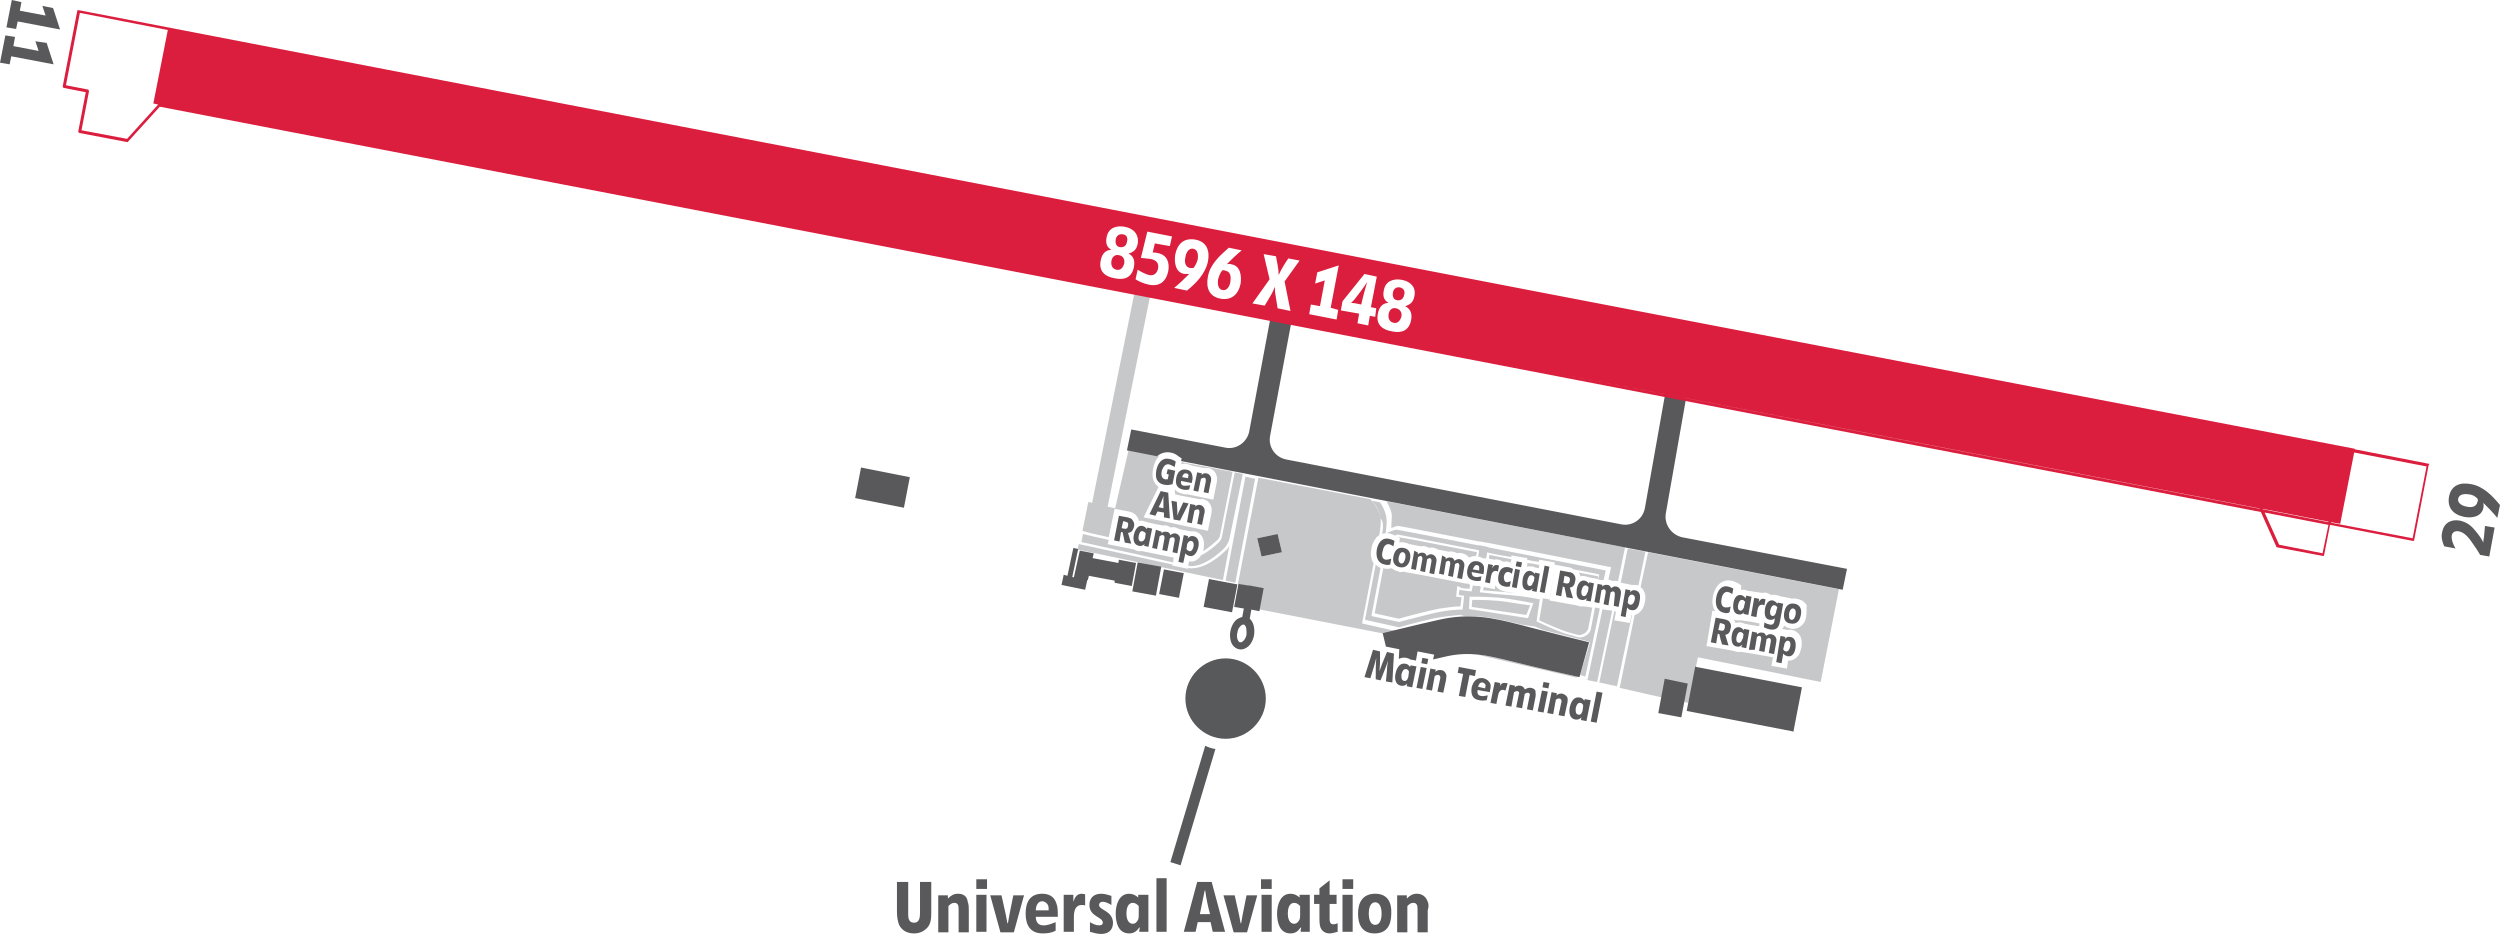 <?xml version="1.0" encoding="utf-8"?>
<!-- Generator: Adobe Illustrator 26.3.1, SVG Export Plug-In . SVG Version: 6.00 Build 0)  -->
<svg version="1.1" id="Layer_1" xmlns="http://www.w3.org/2000/svg" xmlns:xlink="http://www.w3.org/1999/xlink" x="0px" y="0px"
	 viewBox="0 0 466.3 175.2" style="enable-background:new 0 0 466.3 175.2;" xml:space="preserve">
<style type="text/css">
	.st0{fill:#C7C8C9;}
	.st1{fill:#59595B;}
	.st2{fill:#DB1E3D;}
	.st3{fill:#58595B;}
</style>
<path class="st0" d="M276.6,110.1c1.4,0.1,3.4,0.3,5,0.4c0.3,0,0.6,0.1,1,0.1l-1.3-0.2c-0.1,0-0.2,0-0.2,0c-0.2,0-0.4,0-0.5-0.1l0,0
	c-0.7-0.1-1.3-0.5-1.7-1.1l-0.1,0.7l-2-0.4L276.6,110.1z M279.5,104.4c0.2,0,0.4,0.1,0.5,0.2l0.5,0.2c0.3-0.1,0.6-0.1,0.9,0
	c0.1,0,0.2,0.1,0.4,0.1l0.1-0.6c-1.4-0.3-2.7-0.5-4.1-0.8l-0.1,0.7l1,0.2C279,104.3,279.2,104.3,279.5,104.4z M275.5,103
	c-9-1.8-13.8-2.7-14.7-2.8l0,0l0.3,0.2l-0.1,0.8c0.3-0.1,0.6-0.1,1,0c0.5,0.1,0.8,0.2,1,0.4l0-0.1l2,0.4c0.2,0,0.5-0.1,0.8,0
	c0.2,0.1,0.5,0.1,0.8,0.3c0.3-0.1,0.6-0.1,0.9,0c0.2,0.1,0.5,0.1,0.7,0.3l0,0l2,0.4c0.2,0,0.5-0.1,0.8,0c0.2,0.1,0.5,0.1,0.8,0.3
	c0.3-0.1,0.6-0.1,0.9,0c0.6,0.1,1,0.4,1.3,0.8c0.4-0.2,0.8-0.3,1.3-0.3L275.5,103z M272.7,109.7c0.1,0,0.6,0.1,1.4,0.1l0.1-0.7
	c-0.2-0.1-0.3-0.2-0.5-0.3l0,0.1l-3.6-0.7l0,0l-1.6-0.3l0,0l-3.6-0.7l0,0l-2.9-0.5l0-0.1c-0.2,0-0.4,0.1-0.6,0.1
	c-0.2,0-0.4,0-0.5-0.1l0,0c-0.5-0.1-0.9-0.3-1.3-0.6l-0.1,0c-0.3,0.1-0.5,0.1-0.8,0.1c-0.2,0-0.4,0-0.6-0.1l0,0c0,0-0.1,0-0.1,0
	l-1.6,8.4l4.5,1c1-0.3,5.5-1.5,7.7-1.9c1.4-0.2,2.8-0.4,3.8-0.4l0.2-1.7l-1-0.1l0.2-2L272.7,109.7z M227.4,101.1
	c-0.7,0.7-2,1.8-3.4,2.5c-0.5,0.8-1.3,1.3-2.2,1.1l-0.2,0.8c0.2,0,0.4,0.1,0.5,0.1c2.5,0,5-2.1,6.3-3.4c0.4-0.4,0.7-1,0.9-1.6
	l2.5-12.2l-1.5-0.3l-2.4,12.1C227.8,100.6,227.6,100.9,227.4,101.1z M304.2,111.8c0,0,0.1,0,0.1,0.1l0,0c0,0,0,0,0,0
	C304.3,111.8,304.2,111.8,304.2,111.8z M259.5,98.5c0.9-0.4,1.2-0.4,1.3-0.4c0.1,0,0.3,0,15.1,2.9l0.2,0l2.2,0.4v0
	c6.6,1.3,14.2,2.8,21.2,4.2l1,0.2l-0.5,2.3c0.2,0.1,0.5,0.1,0.8,0.3c0.3-0.1,0.6-0.1,0.9,0c0,0,0,0,0.1,0l1.3-6.3l-44.5-8.6
	c0.5,0.9,1,1.8,1,2.8C259.6,97,259.5,97.7,259.5,98.5z M257.8,99.6c0.4-0.2,0.9-0.2,1.4-0.1c0.3,0.1,0.7,0.2,1,0.4
	c0.2-0.1,0.4-0.2,0.5-0.2l0,0l0,0c0.7,0.1,5.6,1.1,15,2.9l0.2,0.1l-0.2,1.1l0,0c0.4,0.1,0.7,0.2,1,0.4l0-0.1l0.5,0.1l0.2-1.2
	l0.2,0.1c1.4,0.3,2.9,0.6,4.3,0.8l0-0.3l3,0.5l-0.1,0.3c0.8,0.2,1.5,0.3,2.2,0.4l0.1-0.4l2.9,0.5l-0.1,0.5l0,0l0-0.1l2.6,0.5
	c0.2,0,0.6,0.1,1,0.4c1.6,0.3,3.2,0.6,4.6,0.9l0.2,0.1l-0.2,0.9l0.7,0.1c0.1,0,0.2,0,0.3,0l0.4-1.8l-0.5-0.1
	c-7.1-1.4-14.8-2.9-21.4-4.2l-0.2-0.1v0l-1.5-0.3l0,0l-0.3,0c-12.2-2.4-15-2.9-15.2-2.9c-0.2,0-0.7,0.2-1.5,0.5l-0.4,0.2l0-0.4
	c0.1-0.9,0.2-1.8,0.1-2.4c-0.1-1.1-0.6-2.1-1.2-3l-1.5-0.3c0.8,0.9,1.6,2.2,1.6,3.3C258.1,97.3,258,98.3,257.8,99.6z M302.4,108.7
	L302.4,108.7l2,0.4c0.2,0,0.5,0,0.8,0c0.2,0,0.3,0.1,0.4,0.1l1.3-6.3l-3.3-0.6l-1.3,6.4C302.3,108.7,302.3,108.7,302.4,108.7z
	 M298.1,107.5c-1.1-0.2-2.4-0.5-3.6-0.7c0.1,0.2,0.2,0.4,0.3,0.7c0.3-0.1,0.6-0.1,0.9,0c0.2,0,0.5,0.1,0.7,0.2l1.7,0.3L298.1,107.5z
	 M290.1,105.9l-1.1,5.9l-1.2-0.2l-0.7,4.1c1.5,0.7,4,1.8,5.3,2.2c0.4,0.1,0.8,0.2,1.1,0.3c1.1,0.3,1.2,0.4,2.1-0.1
	c0.2-0.1,0.4-0.4,0.6-0.7l0.8-4.1l-0.2,0l-0.6-0.1l0,0l-0.8-0.1c-0.2,0-0.5,0-0.7,0c-0.2-0.1-0.5-0.1-0.7-0.2l-5-0.9L290.1,105.9
	L290.1,105.9z M286.2,105.8l0.8,0.2l0.1-0.6c-0.7-0.2-1.5-0.3-2.2-0.4l-0.1,0.7c0.2-0.1,0.5-0.1,0.8,0
	C285.8,105.6,286,105.6,286.2,105.8z M206.8,100.2l1.1-5.3l2.6,0.5c0.4,0.1,1.1,0.2,1.6,1c0.2,0.2,0.3,0.5,0.3,0.8
	c0.3-0.1,0.6-0.1,0.9,0c0.2,0.1,0.5,0.1,0.7,0.2l0.8,0.2l0,0l2,0.4c0.2,0,0.5,0,0.8,0c0.2,0.1,0.5,0.2,0.8,0.4
	c0.3-0.1,0.6-0.1,0.9,0c0.2,0.1,0.5,0.2,0.7,0.3l0,0l2,0.4c0.2,0,0.5,0,0.8,0c1.4,0.3,2,1.6,1.7,3.2c0,0.2-0.1,0.3-0.1,0.5
	c1.2-0.7,2.2-1.7,2.7-2.1c0.2-0.2,0.3-0.4,0.4-0.6l2.4-12.1l-9.5-1.8l0.1-0.5l-0.2,0.9c0.4-0.1,0.8-0.2,1.3,0c0.4,0.1,0.7,0.2,1,0.4
	l0-0.1l2,0.4c0.2,0,0.5,0,0.8,0c0.9,0.2,1.5,0.9,1.6,1.8c0,0.4,0,0.8-0.1,1.1l-0.6,3l-1.9-0.4l0,0l-2.9-0.6c-0.1,0-0.1,0-0.1,0
	c-0.3,0-0.6,0-0.8-0.1c-0.6-0.1-1.1-0.4-1.5-0.8c0,0,0,0,0,0l0.1,0.9l1.3,0.3l0,0l1.1,0.2l0,0l2,0.4c0.2,0,0.5,0,0.8,0
	c0.9,0.2,1.5,0.9,1.6,1.8c0,0.4,0,0.8-0.1,1.1l-0.6,3l-4.3-0.9l0,0l-2.7-0.6l0,0l-1.9-0.4v-0.1l0,0.1l-3.1-0.6l2.8-5.7
	c-0.3-0.2-0.6-0.5-0.8-0.9c-0.4-0.7-0.4-1.6-0.2-2.6c0.2-0.9,0.5-1.6,1-2.1c0,0,0,0,0.1-0.1l-5.6-1.1l0.6-3.1l0,0L208,94.8l-1.4-0.3
	l7.9-39.2l-2.9-0.7l-7.9,39.2l-0.7-0.2l-1.1,5.4l0.1,0C201.9,99.1,204,99.6,206.8,100.2z M299.1,113.7L299.1,113.7l-0.2-0.1
	l-2.8,13.2l-1-0.2l1.7,0.4l1.1,0.2l2.8-13.3L299.1,113.7z M307.4,103l-1.4,6.5c0.7,0.5,1.1,1.6,0.8,2.8c-0.2,1.3-1,2.2-1.9,2.4
	l-2.8,13.6l7.9,1.8l0.6-3.2l3.9,0.7l-0.6,3.3l1,0.2l1.8-8.5l22.9,4.6l3.4-17.3L307.4,103z M336.9,114.9c-0.1,0.8-0.4,1.4-0.9,1.8
	c-0.3,0.3-0.9,0.6-1.6,0.6c-0.2,0-0.3,0-0.5-0.1c-0.5-0.1-0.9-0.3-1.1-0.5c-0.1,0.2-0.2,0.4-0.4,0.6l1,0.2c0.2,0,0.5-0.1,0.8,0
	c0.8,0.1,1.4,0.7,1.7,1.4c0.2,0.6,0.2,1.3,0.1,1.8c-0.1,0.4-0.2,1.1-0.6,1.6c-0.5,0.6-1.2,1-1.9,0.9l-0.2,1.5l-2.9-0.5l0.3-1.6
	l-3.9-0.7l0,0l-2-0.3c-0.2,0-0.5,0-0.7,0c-0.2,0-0.5-0.1-0.7-0.2l-5.1-0.9l1.1-6.6l0.6,0.1c-0.1-0.1-0.1-0.2-0.2-0.2
	c-0.4-0.7-0.5-1.6-0.3-2.6c0.4-2,1.7-3.2,3.4-2.9c0.5,0.1,0.9,0.3,1.3,0.5l0.6,0.4l-0.1,0.8c0.2,0,0.4,0,0.6,0
	c0.2,0,0.5,0.1,0.7,0.2l0.8,0.1l0,0l0.5,0.1l0.8,0.1l0,0l0.7,0.1c0.2-0.1,0.5-0.1,0.7,0c0.2,0,0.4,0.1,0.5,0.2l0.5,0.2
	c0.2-0.1,0.5-0.1,0.8,0c0.2,0,0.5,0.1,0.7,0.2l2.1,0.4l0,0.1c0.3-0.1,0.7-0.1,1.1,0c1.1,0.2,1.6,0.8,1.8,1.3
	C336.9,113.5,337,114.2,336.9,114.9z M326.8,116l-2.1-0.3c-0.2,0-0.5,0-0.7,0c-0.2,0-0.5-0.1-0.6-0.2c0.1,0.2,0.2,0.4,0.3,0.7
	c0.3-0.1,0.6-0.1,0.9-0.1c0.2,0,0.5,0.1,0.7,0.2l0.9,0.2l1.9,0.3l0.1-0.5L326.8,116L326.8,116z M304.3,114.7l-0.3,1.5l-2.9-0.5
	l0.3-1.6l-0.3-0.1l-2.8,13.3l3.3,0.7l2.8-13.3C304.4,114.7,304.3,114.7,304.3,114.7z M218.9,104l-3.9-0.8l0,0l-2-0.4
	c-0.2,0-0.5,0-0.7,0c-0.2-0.1-0.5-0.1-0.7-0.3l-5-1l0.2-0.8c-2.3-0.5-4.1-0.9-4.8-1.1l-0.3,1.5c1.7,0.4,11.9,2.6,17.1,3.8L218.9,104
	z M228.8,102.5c-1.3,1.3-3.9,3.5-6.6,3.5c-0.2,0-0.4,0-0.6-0.1l0,0.2l-2.9-0.6l0-0.2c-5.6-1.2-17.2-3.8-17.4-3.8l-0.1,0l-0.2,1
	l27.1,5.7l1.2-6.4C229.1,102.1,229,102.3,228.8,102.5z M232.3,88.9l-3.7,19.4l1.8,0.4l3.7-19.4L232.3,88.9z M281.3,112.3
	c-2.6-0.4-4.8-0.4-6.7-0.4l-0.1,1.3l10.2,1.5l0.7-1.8l-0.1,0C284.5,112.8,283.1,112.6,281.3,112.3z M254.1,116l2.1-10.9
	c0-0.1-0.1-0.1-0.1-0.2c-0.4-0.7-0.5-1.6-0.3-2.6c0.1-0.8,0.5-1.5,0.9-2c0.1-0.2,0.3-0.3,0.5-0.4l0.1-0.3c0.2-1.2,0.3-2.3,0.2-3
	c-0.1-1.2-1.1-2.6-1.9-3.5l-20.9-4l0,0.1l-3.8,19.7l4.5,0.9l-0.8,3.8l23.6,4.6c0.4-0.1,1.1-0.3,2.1-0.5l-6.2-1.4L254.1,116z
	 M235.3,103.8l-0.8-3.4l3.8-0.8l0.8,3.4L235.3,103.8z M295.7,126.2l2.7-12.7l-0.9-0.2l0,0h0l-0.8,4.2c-0.2,0.5-0.5,0.8-0.8,1
	c-0.5,0.3-0.9,0.4-1.2,0.4c-0.3,0-0.7-0.1-1.2-0.3c-0.3-0.1-0.7-0.2-1.1-0.3c-1.5-0.4-4.1-1.6-5.6-2.3l-0.2-0.1l0.6-4.1l-0.5-0.1
	c-0.1,0-1.6-0.4-5.1-0.7c-1.7-0.1-3.8-0.3-5.3-0.5l-0.3,0l0.2-1.1l-0.4-0.1l0,0c-0.1,0-0.1,0-0.2,0c-0.2,0-0.5,0-0.8-0.1
	c0,0-0.1,0-0.1,0l-0.2,1.1l-0.2,0c-0.9-0.1-1.5-0.2-1.6-0.2l-0.5-0.1l-0.1,1l1,0.1l-0.3,2.6l-0.2,0c-0.8,0-2.4,0.1-3.9,0.4
	c-2.2,0.4-6.8,1.7-7.7,1.9l-0.1,0l-5.1-1.1l1.7-9c-0.4-0.1-0.6-0.3-0.9-0.6l-2,10.3l6.3,1.4l0.1,0c1.3-0.4,5.7-1.6,7.8-1.9
	c1.3-0.2,2.6-0.3,3.5-0.4l0.3,0l0,0.1l0.6,0.1c3.5-0.1,6.7,0.6,10.2,1.5c0.1,0,0.3,0.1,0.4,0.1l2.6,0.4c0.4,0.2,0.9,0.4,1.4,0.6
	c4.1,1,8.3,2.1,8.6,2.2l-0.1,0.2l0.3-0.2l-1.9,6.2L295.7,126.2z M285,115.3l-11-1.7l0.1-2.3h0.2c2,0,4.3,0,7.1,0.4
	c1.8,0.3,3.2,0.5,4,0.7l0.6,0.1L285,115.3z M275.5,122.1l18.6,4.3l0-0.2c-1.7-0.4-8.3-1.9-12.5-2.9
	C279.4,122.7,277.4,122.3,275.5,122.1z"/>
<path class="st1" d="M223.3,88.1l-0.7,3.4l0.9,0.2l0.5-2.4c0.2-0.1,0.4-0.2,0.6-0.2c0.4,0.1,0.3,0.4,0.3,0.7l-0.4,2l0.9,0.2l0.4-2
	c0.1-0.2,0.1-0.5,0.1-0.8c-0.1-0.5-0.4-0.8-0.8-0.9c-0.4-0.1-0.7,0-1,0.3l0.1-0.3L223.3,88.1z M207.9,108.7l3.2,0.6l0.8-4.3
	l-3.2-0.6l-0.1,0.6l-4.8-0.9l0.2-0.9l-2.6-0.5l-1.1,5l-0.3-0.1l1.1-5.2l-0.9-0.2l-1.1,5.2l-0.7-0.2l-0.4,1.9l4.4,0.9l0.4-1.8l0.1,0
	l0.2-0.8l4.8,0.9L207.9,108.7z M320.1,111.5c-0.1,0.6-0.1,1.3,0.2,1.9c0.3,0.5,0.7,0.8,1.3,0.9c0.3,0.1,0.7,0.1,1-0.1l0.2-1.1
	c-0.3,0.2-0.6,0.2-1,0.2c-0.8-0.1-0.8-1-0.7-1.6c0.1-0.6,0.4-1.4,1.2-1.3c0.3,0.1,0.5,0.2,0.8,0.4l0.2-1c-0.3-0.2-0.6-0.3-1-0.4
	C321,109.1,320.3,110.3,320.1,111.5z M7.9,1.1l0.6,1.8L3.7,2L4,0.4L2.2,0l-1,5.1l1.8,0.3L3.3,4l7.9,1.5l-1.3-4L7.9,1.1z M159.5,92.9
	l9.1,1.8l1.1-5.7l-9.1-1.8L159.5,92.9z M310.5,126.6l-1.2,6.4l4.3,0.8l1.2-6.3L310.5,126.6z M213.9,98.7c-0.2-0.3-0.4-0.5-0.8-0.6
	c-0.9-0.2-1.4,0.8-1.6,1.6c-0.2,0.8-0.1,1.9,0.9,2.1c0.4,0.1,0.7,0,1.1-0.3l0,0c0,0.1-0.1,0.2-0.1,0.2l0,0.1l0.8,0.2l0.7-3.4
	l-0.9-0.2L213.9,98.7z M213.6,100.2c0,0.2-0.1,0.4-0.2,0.5c-0.1,0.2-0.3,0.3-0.6,0.3c-0.5-0.1-0.5-0.7-0.4-1.1
	c0.1-0.4,0.3-1,0.8-0.8c0.2,0.1,0.4,0.2,0.5,0.4L213.6,100.2z M209.1,99.2l0.3,0.1c0.1,0.6,0.3,1.3,0.4,1.9l1.2,0.2l-0.6-2
	c0.7-0.1,0.9-0.5,1.1-1.1c0.1-0.4,0.1-0.8-0.2-1.2c-0.2-0.4-0.6-0.5-1-0.6l-1.6-0.3l-0.9,4.6l1,0.2L209.1,99.2z M209.5,97.2l0.4,0.1
	c0.5,0.1,0.6,0.3,0.5,0.8c-0.1,0.5-0.3,0.6-0.8,0.5l-0.4-0.1L209.5,97.2z M324.8,120.7l0.9,0.2l0.6-3.4l-1-0.2l0,0.3
	c-0.2-0.3-0.5-0.5-0.8-0.6c-1-0.2-1.4,0.8-1.5,1.6c-0.1,0.8,0,1.9,1,2c0.4,0.1,0.7-0.1,1-0.4l0,0c0,0.1-0.1,0.2-0.1,0.2L324.8,120.7
	z M324.8,119.6c-0.1,0.2-0.3,0.3-0.5,0.3c-0.5-0.1-0.5-0.7-0.4-1.1c0.1-0.4,0.3-1,0.8-0.9c0.2,0,0.4,0.2,0.5,0.4l-0.1,0.7
	C325,119.2,324.9,119.4,324.8,119.6z M310.7,95.8l3.8-21.6l-3.9-0.8l-3.8,21.4c-0.4,2.1-2.4,3.4-4.4,3l-62.5-12.1
	c-2-0.4-3.4-2.3-3-4.4l4-21.4l-3.9-0.8l-4,21.4c-0.4,2-2.4,3.4-4.4,3l-17.6-3.4l-0.8,3.9l5.6,1.1c0.5-0.4,1.3-0.9,2.5-0.7
	c0.6,0.1,1,0.3,1.5,0.7l0.6,0.4l-0.1,0.5L343.7,110l0.8-3.9l-30.8-5.9C311.7,99.7,310.4,97.8,310.7,95.8z M215.6,98.8l-0.7,3.4
	l0.9,0.2l0.5-2.4c0.2-0.1,0.3-0.2,0.6-0.2c0.3,0.1,0.3,0.3,0.3,0.6l-0.4,2.2l0.9,0.2l0.5-2.4c0.2-0.1,0.3-0.2,0.6-0.2
	c0.3,0.1,0.3,0.3,0.3,0.6l-0.4,2.2l0.9,0.2l0.4-2.2c0-0.2,0.1-0.4,0.1-0.7c-0.1-0.4-0.4-0.7-0.8-0.8c-0.4-0.1-0.7,0.1-1,0.3
	c-0.1-0.3-0.3-0.6-0.7-0.6c-0.4-0.1-0.7,0-1,0.3l0.1-0.3L215.6,98.8z M212.2,104.9l-1,5.4l4.4,0.8l1-5.4L212.2,104.9z M220.8,106.9
	l-3.7-0.7l-0.9,4.6l3.7,0.7L220.8,106.9z M463.3,100.3c-0.1,0.3-0.1,0.6-0.1,0.9l0,0c-0.4-0.8-0.9-1.5-1.5-2.2
	c-0.8-1-1.6-1.6-2.9-1.9c-1.7-0.3-3,0.5-3.3,2.2c-0.2,0.9,0,1.7,0.4,2.6l2.1,0.4c-0.4-0.7-0.8-1.6-0.7-2.4c0.1-0.7,0.7-0.9,1.3-0.8
	c1.2,0.2,2.1,1.5,2.7,2.4c0.5,0.7,0.9,1.3,1.3,2l1.7,0.3l1-5.4l-1.8-0.3L463.3,100.3z M221.4,97.4l0.9,0.2l0.5-2.4
	c0.2-0.1,0.4-0.2,0.6-0.2c0.4,0.1,0.3,0.4,0.3,0.7l-0.4,2l0.9,0.2l0.4-2c0.1-0.2,0.1-0.5,0.1-0.8c-0.1-0.5-0.4-0.8-0.8-0.9
	c-0.4-0.1-0.7,0-1,0.3l0.1-0.3L222,94L221.4,97.4z M224.5,113.2l5.3,1l1-5.2l-5.3-1L224.5,113.2z M218.9,96.9l1.2,0.2l1.6-3.2
	l-1-0.2l-0.8,1.7c-0.1,0.2-0.2,0.5-0.3,0.8h0c0-0.3,0-0.6,0-0.8l-0.1-1.8l-1-0.2L218.9,96.9z M319.1,119.8l1,0.2l0.3-1.8l0.3,0.1
	c0.1,0.6,0.3,1.3,0.5,1.9l1.2,0.2l-0.6-2c0.7-0.1,0.9-0.6,1-1.2c0.1-0.4,0.1-0.8-0.2-1.2c-0.2-0.3-0.6-0.4-1-0.5l-1.6-0.3
	L319.1,119.8z M320.8,116.2l0.4,0.1c0.5,0.1,0.6,0.3,0.5,0.8c-0.1,0.5-0.3,0.6-0.8,0.5l-0.4-0.1L320.8,116.2z M460.9,90.3
	c-2-0.4-3.7,0.2-4.1,2.3c-0.4,2.1,0.8,3.4,2.8,3.8c1.4,0.3,3.3,0,3.6-1.7c0.1-0.3,0-0.6,0-0.9l0,0c0.9,0.9,1.8,1.8,2.6,2.8l0.5-2.4
	C464.9,92.5,463.2,90.7,460.9,90.3z M462.1,93.6c-0.2,1-1.2,1.1-2,0.9c-0.7-0.1-1.8-0.6-1.6-1.5s1.3-0.9,2-0.8
	c0.7,0.1,1.1,0.3,1.6,0.8C462.2,93.2,462.2,93.4,462.1,93.6z M218,86.6c0.4,0.1,0.7,0.3,1.1,0.5l0.2-1c-0.4-0.3-0.7-0.4-1.2-0.5
	c-1.4-0.3-2.1,0.8-2.4,2c-0.1,0.6-0.2,1.3,0.1,1.9c0.3,0.5,0.7,0.8,1.3,0.9c0.5,0.1,1,0.1,1.6-0.1l0.5-2.5l-1.4-0.3l-0.2,0.9
	l0.4,0.1l-0.2,0.9c-0.2,0-0.4,0-0.5,0c-0.8-0.2-0.7-1.1-0.6-1.6C216.9,87.3,217.2,86.5,218,86.6z M215.5,96.2l0.4-0.8l1.2,0.2l0,0.9
	l1.1,0.2l-0.3-4.8l-1.4-0.3l-2.1,4.3L215.5,96.2z M217,92.5L217,92.5c0,0.8,0,1.5,0,2.3l-0.9-0.2C216.5,93.9,216.8,93.2,217,92.5z
	 M232.8,109.2L232.8,109.2l-1.8-0.3l-0.8,4.3l1.8,0.3l-0.3,1.6c-0.3,0-0.5,0.2-0.8,0.3c-0.7,0.4-1.2,1.3-1.4,2.3c-0.2,1,0,2,0.4,2.6
	c0.3,0.4,0.7,0.7,1.2,0.8s0.9,0,1.4-0.3c0.7-0.4,1.2-1.3,1.4-2.3l0,0c0.2-1.3-0.1-2.5-0.8-3.1l0.3-1.7l1.5,0.3l0.8-4.3l-2.7-0.5
	L232.8,109.2z M232.5,118.3c-0.1,0.8-0.5,1.2-0.8,1.4c-0.1,0.1-0.2,0.1-0.4,0.1c-0.1,0-0.2-0.1-0.3-0.2c-0.2-0.3-0.4-0.8-0.2-1.6
	c0.1-0.8,0.5-1.2,0.8-1.4c0.1-0.1,0.2-0.1,0.4-0.1c0.3,0.1,0.5,0.5,0.5,1.3C232.5,117.9,232.5,118.1,232.5,118.3z M221.9,103.7
	c0.9,0.2,1.4-0.8,1.6-1.6c0.2-0.8,0.1-1.9-0.9-2.1c-0.5-0.1-0.7,0.1-1.1,0.4l0,0c0-0.1,0.1-0.2,0.1-0.3l0-0.1l-0.8-0.2l-1,5l0.9,0.2
	l0.4-1.8C221.3,103.5,221.5,103.6,221.9,103.7z M221.4,101.7c0-0.2,0.1-0.4,0.2-0.5c0.1-0.2,0.3-0.3,0.6-0.3
	c0.5,0.1,0.5,0.7,0.4,1.1c-0.1,0.4-0.3,0.9-0.8,0.8c-0.2-0.1-0.4-0.2-0.5-0.4L221.4,101.7z M221.3,87.6c-1.1-0.2-1.7,0.5-1.9,1.5
	c-0.2,1.1,0,1.9,1.2,2.2c0.4,0.1,0.8,0.1,1.2,0l0.2-0.8c-0.4,0.1-0.8,0.1-1.2,0.1c-0.5-0.1-0.6-0.5-0.5-0.9l2,0.4l0-0.1
	c0.1-0.4,0.2-0.8,0.1-1.2C222.3,88,221.9,87.7,221.3,87.6z M221.6,89.2l-1.1-0.2c0.1-0.4,0.3-0.8,0.8-0.7c0.2,0,0.4,0.2,0.4,0.4
	C221.6,88.8,221.6,89,221.6,89.2z M6.6,7.7l0.6,1.8L2.5,8.6l0.3-1.7L1,6.6l-1,5.1l1.8,0.3l0.3-1.5l7.9,1.5l-1.3-4L6.6,7.7z
	 M276.7,126.5c-1.3-0.2-1.9,0.6-2.2,1.7c-0.2,1.2,0.1,2.2,1.4,2.4c0.5,0.1,0.9,0.1,1.4,0l0.2-0.9c-0.5,0.1-0.9,0.2-1.3,0.1
	c-0.6-0.1-0.7-0.6-0.6-1.1l2.3,0.4l0-0.2c0.1-0.4,0.2-0.9,0.1-1.3C277.8,127.1,277.4,126.7,276.7,126.5z M277,128.4l-1.3-0.3
	c0.1-0.4,0.3-0.9,0.9-0.8c0.2,0.1,0.4,0.2,0.5,0.5C277.1,128,277,128.2,277,128.4z M295.8,112l0.9,0.2l0.6-3.4l-0.9-0.2l0,0.3
	c-0.2-0.3-0.5-0.5-0.8-0.6c-0.9-0.2-1.4,0.8-1.5,1.6c-0.1,0.8-0.1,1.9,0.9,2c0.4,0.1,0.7-0.1,1-0.3l0,0c0,0.1-0.1,0.2-0.1,0.2
	L295.8,112z M295.9,110.9c-0.1,0.2-0.3,0.3-0.5,0.3c-0.5-0.1-0.5-0.7-0.4-1.1c0.1-0.4,0.3-1,0.8-0.9c0.2,0,0.4,0.2,0.5,0.4l-0.1,0.7
	C296,110.6,296,110.8,295.9,110.9z M275.3,125l-3.2-0.6l-0.2,1.1l1,0.2l-0.8,4.1l1.2,0.2l0.8-4.1l1,0.2L275.3,125z M293.8,108.4
	c0.1-0.4,0.1-0.8-0.2-1.2c-0.2-0.3-0.6-0.5-1-0.5l-1.6-0.3l-0.8,4.6l1,0.2l0.3-1.8l0.3,0.1c0.1,0.6,0.3,1.3,0.4,1.9l1.2,0.2l-0.6-2
	C293.5,109.5,293.7,109,293.8,108.4z M292.8,108.3c-0.1,0.5-0.3,0.6-0.8,0.5l-0.4-0.1l0.2-1.3l0.4,0.1
	C292.7,107.6,292.9,107.8,292.8,108.3z M288.8,128.4l0.2-1l-1.1-0.2l-0.2,1L288.8,128.4z M331.3,123.5l1,0.2l0.3-1.8
	c0.2,0.3,0.5,0.4,0.8,0.5c1,0.2,1.4-0.8,1.5-1.6c0.1-0.8,0-1.9-1-2c-0.5-0.1-0.7,0.1-1,0.4l0,0c0-0.1,0.1-0.2,0.1-0.3l0-0.1
	l-0.9-0.2L331.3,123.5z M332.8,120.3c0-0.2,0.1-0.4,0.2-0.5c0.1-0.2,0.3-0.3,0.5-0.3c0.5,0.1,0.5,0.7,0.4,1.1
	c-0.1,0.4-0.3,1-0.8,0.9c-0.2,0-0.4-0.2-0.5-0.4L332.8,120.3z M282.7,105.6l1,0.2l0.2-0.9l-1-0.2L282.7,105.6z M282,109.5l0.9,0.2
	l0.6-3.4l-0.9-0.2L282,109.5z M279.5,107.3c-0.2,1,0,1.9,1.2,2.1c0.3,0.1,0.6,0,0.9,0l0.2-1c-0.3,0.1-0.5,0.2-0.8,0.2
	c-0.5-0.1-0.5-0.7-0.5-1.1c0.1-0.4,0.3-0.9,0.9-0.8c0.2,0,0.4,0.2,0.6,0.3l0.2-0.9c-0.2-0.1-0.5-0.2-0.8-0.3
	C280.2,105.6,279.7,106.3,279.5,107.3z M288.1,105.5l-0.9,4.9l0.9,0.2l0.9-4.9L288.1,105.5z M285.7,110.2l0.9,0.2l0.6-3.4l-0.9-0.2
	l0,0.3c-0.2-0.3-0.5-0.5-0.8-0.6c-0.9-0.2-1.4,0.8-1.5,1.6c-0.1,0.8-0.1,1.9,0.9,2c0.4,0.1,0.7-0.1,1-0.3l0,0c0,0.1-0.1,0.2-0.1,0.2
	L285.7,110.2z M285.8,109c-0.1,0.2-0.3,0.3-0.5,0.3c-0.5-0.1-0.5-0.7-0.4-1.1c0.1-0.4,0.3-1,0.8-0.9c0.2,0,0.4,0.2,0.5,0.4l-0.1,0.7
	C285.9,108.7,285.8,108.9,285.8,109z M296.7,134.6l1.1,0.2l1.1-5.6l-1.1-0.2L296.7,134.6z M302.3,110.2c-0.1-0.4-0.4-0.7-0.8-0.8
	c-0.4-0.1-0.7,0.1-1,0.3c-0.1-0.3-0.3-0.6-0.7-0.6c-0.4-0.1-0.7,0.1-1,0.3l0.1-0.3l-0.9-0.2l-0.6,3.4l0.9,0.2l0.4-2.4
	c0.2-0.1,0.3-0.2,0.5-0.2c0.3,0.1,0.3,0.3,0.3,0.6l-0.4,2.2l0.9,0.2l0.4-2.4c0.2-0.1,0.3-0.2,0.5-0.2c0.3,0.1,0.3,0.3,0.3,0.6
	L301,113l0.9,0.2l0.4-2.2C302.3,110.7,302.4,110.5,302.3,110.2z M295.5,130.7c-0.2-0.3-0.5-0.6-0.9-0.6c-1.1-0.2-1.6,0.9-1.8,1.8
	c-0.2,0.9-0.1,2.1,1,2.3c0.5,0.1,0.9-0.1,1.2-0.4l0,0c0,0.1-0.1,0.2-0.1,0.3l0,0.2l1,0.2l0.8-3.9l-1.1-0.2L295.5,130.7z
	 M295.2,132.4c0,0.2-0.1,0.4-0.2,0.6c-0.1,0.2-0.4,0.4-0.6,0.3c-0.6-0.1-0.5-0.8-0.5-1.2c0.1-0.4,0.3-1.1,0.9-1
	c0.3,0.1,0.4,0.2,0.5,0.5L295.2,132.4z M316.2,124.3l-1.6,8.3l19.7,3.8l0.2,0.1l1.6-8.3l-19.7-3.8L316.2,124.3z M281.2,127.5
	c-0.1-0.1-0.2-0.1-0.4-0.1c-0.6-0.1-0.9,0.2-1.1,0.7l0,0c0.1-0.2,0.1-0.3,0.1-0.5l0-0.2l-1-0.2l-0.8,3.9l1.1,0.2l0.3-1.5
	c0.1-0.6,0.4-1.3,1.1-1.1c0.1,0,0.2,0.1,0.3,0.1L281.2,127.5z M305,110.1c-0.5-0.1-0.7,0.1-1,0.4l0,0c0-0.1,0.1-0.2,0.1-0.3l0-0.1
	l-0.9-0.2l-0.9,5l0.9,0.2l0.3-1.8c0.2,0.3,0.5,0.5,0.8,0.5c1,0.2,1.4-0.8,1.5-1.6C306,111.3,306,110.3,305,110.1z M304.9,111.9
	c-0.1,0.4-0.3,0.9-0.8,0.9c-0.2,0-0.4-0.2-0.5-0.4l0.1-0.7c0-0.2,0.1-0.4,0.2-0.5c0.1-0.2,0.3-0.3,0.5-0.3
	C305,111,305,111.6,304.9,111.9z M328.1,111.7l-0.9-0.2l-0.6,3.4l1,0.2l0.2-1.3c0.1-0.5,0.3-1.1,1-1c0.1,0,0.2,0.1,0.3,0.1l0.2-1.1
	c-0.1,0-0.2-0.1-0.3-0.1c-0.5-0.1-0.7,0.2-1,0.6l0,0c0-0.1,0.1-0.3,0.1-0.4L328.1,111.7z M285.6,128.3c-0.5-0.1-0.8,0.1-1.2,0.3
	c-0.1-0.4-0.4-0.6-0.8-0.7c-0.5-0.1-0.8,0.1-1.1,0.3l0.1-0.3l-1-0.2l-0.8,3.9l1.1,0.2l0.5-2.7c0.2-0.1,0.4-0.2,0.6-0.2
	c0.4,0.1,0.4,0.3,0.3,0.6l-0.5,2.4l1.1,0.2l0.5-2.7c0.2-0.1,0.4-0.2,0.6-0.2c0.4,0.1,0.4,0.4,0.3,0.6l-0.5,2.5l1.1,0.2l0.5-2.5
	c0-0.2,0.1-0.5,0-0.8C286.5,128.7,286.1,128.4,285.6,128.3z M286.8,132.7l1.1,0.2l0.8-3.9l-1.1-0.2L286.8,132.7z M291.5,129.4
	c-0.5-0.1-0.8,0-1.2,0.3l0.1-0.4l-1-0.2l-0.8,3.9l1.1,0.2l0.5-2.7c0.2-0.1,0.4-0.3,0.7-0.2c0.4,0.1,0.4,0.5,0.3,0.8l-0.5,2.3
	l1.1,0.2l0.5-2.3c0.1-0.3,0.1-0.6,0.1-0.9C292.4,129.9,292,129.6,291.5,129.4z M331.5,112.6c-0.2-0.3-0.5-0.5-0.8-0.6
	c-0.9-0.2-1.4,0.8-1.5,1.6c-0.1,0.8-0.1,1.9,0.9,2c0.4,0.1,0.7-0.1,1-0.3l0,0c-0.1,0.1-0.1,0.2-0.1,0.4c-0.1,0.6-0.3,0.9-0.9,0.8
	c-0.4-0.1-0.7-0.2-1-0.4l-0.1,0.9c0.4,0.2,0.7,0.3,1.1,0.4c1.2,0.2,1.7-0.3,1.9-1.5l0.6-3.3l-1-0.2L331.5,112.6z M331.3,114
	c0,0.2-0.1,0.4-0.2,0.6c-0.1,0.2-0.3,0.3-0.5,0.3c-0.5-0.1-0.5-0.7-0.4-1.1c0.1-0.4,0.3-1,0.8-0.9c0.2,0,0.4,0.2,0.5,0.4L331.3,114z
	 M234.5,100.4l0.8,3.4l3.8-0.8l-0.8-3.4L234.5,100.4z M256.8,102.5c-0.1,0.6-0.1,1.3,0.2,1.9c0.3,0.5,0.7,0.8,1.3,0.9
	c0.3,0.1,0.7,0.1,1,0l0.2-1.1c-0.3,0.1-0.7,0.2-1,0.2c-0.8-0.1-0.8-1-0.6-1.6c0.1-0.6,0.4-1.4,1.2-1.3c0.3,0.1,0.5,0.2,0.8,0.4
	l0.2-1c-0.3-0.2-0.6-0.3-1-0.4C257.7,100.2,257,101.4,256.8,102.5z M327.3,121.2l0.4-2.4c0.2-0.1,0.3-0.2,0.5-0.2
	c0.3,0.1,0.3,0.3,0.3,0.6l-0.4,2.2l1,0.2l0.4-2.4c0.2-0.1,0.3-0.2,0.5-0.2c0.3,0.1,0.3,0.3,0.3,0.6l-0.4,2.2l1,0.2l0.4-2.2
	c0-0.2,0.1-0.5,0-0.7c-0.1-0.4-0.4-0.7-0.9-0.8c-0.4-0.1-0.7,0.1-1,0.3c-0.1-0.3-0.3-0.6-0.7-0.6c-0.4-0.1-0.7,0.1-1,0.3l0-0.3
	l-0.9-0.2l-0.6,3.4L327.3,121.2z M334,116.3c1.1,0.2,1.7-0.5,1.9-1.6c0.2-1-0.1-1.9-1.2-2.1c-1.1-0.2-1.7,0.5-1.9,1.6
	C332.6,115.3,332.9,116.2,334,116.3z M333.7,114.4c0.1-0.4,0.3-1,0.8-0.9s0.5,0.8,0.4,1.2c-0.1,0.4-0.3,1-0.8,0.9
	C333.6,115.5,333.7,114.8,333.7,114.4z M257.8,123.8c-0.2,0.5-0.3,0.9-0.5,1.4l0,0c0-0.5,0.1-1,0.1-1.5l0-2.2l-1.3-0.3l-1.6,5.1
	l1.1,0.2c0.4-1.3,0.8-2.5,1.1-3.8l0,0c-0.1,1.3-0.1,2.7-0.1,4l0.9,0.2c0.5-1.3,1-2.4,1.4-3.7l0,0c-0.1,0.6-0.2,1.2-0.2,1.8l-0.2,2.1
	l1.2,0.2l0.3-5.4l-1.3-0.3L257.8,123.8z M325.6,111.6c-0.2-0.3-0.5-0.5-0.8-0.6c-1-0.2-1.4,0.8-1.5,1.6c-0.1,0.8,0,1.9,1,2
	c0.4,0.1,0.7-0.1,1-0.4l0,0c0,0.1-0.1,0.2-0.1,0.2l0,0.1l0.9,0.2l0.6-3.4l-1-0.2L325.6,111.6z M325.3,113.1c0,0.2-0.1,0.4-0.2,0.5
	c-0.1,0.2-0.3,0.3-0.5,0.3c-0.5-0.1-0.5-0.7-0.4-1.1c0.1-0.4,0.3-1,0.8-0.9c0.2,0,0.4,0.2,0.5,0.4L325.3,113.1z M261.1,105.8
	c1.1,0.2,1.7-0.5,1.9-1.5c0.2-1-0.1-1.9-1.2-2.1c-1.1-0.2-1.7,0.5-1.9,1.6C259.7,104.7,260,105.6,261.1,105.8z M260.9,103.9
	c0.1-0.4,0.3-1,0.8-0.9c0.5,0.1,0.5,0.8,0.4,1.2c-0.1,0.4-0.3,1-0.8,0.9C260.8,104.9,260.8,104.3,260.9,103.9z M269,103.6l-0.6,3.4
	l0.9,0.2l0.4-2.4c0.2-0.1,0.3-0.2,0.5-0.2c0.3,0.1,0.3,0.3,0.3,0.6l-0.4,2.2l0.9,0.2l0.4-2.4c0.2-0.1,0.3-0.2,0.5-0.2
	c0.3,0.1,0.3,0.3,0.3,0.6l-0.4,2.2l0.9,0.2l0.4-2.2c0-0.2,0.1-0.5,0-0.7c-0.1-0.4-0.4-0.7-0.8-0.8c-0.4-0.1-0.7,0.1-1,0.3
	c-0.1-0.3-0.3-0.6-0.7-0.6c-0.4-0.1-0.7,0.1-1,0.3l0.1-0.3L269,103.6z M276.7,107.1l0-0.1c0.1-0.4,0.1-0.8,0.1-1.2
	c-0.1-0.6-0.6-1-1.2-1.1c-1.1-0.2-1.7,0.5-1.9,1.5c-0.2,1.1,0.1,1.9,1.3,2.1c0.4,0.1,0.8,0.1,1.2,0l0.1-0.8
	c-0.4,0.1-0.8,0.2-1.2,0.1c-0.5-0.1-0.6-0.5-0.6-0.9L276.7,107.1z M275.5,105.4c0.2,0,0.4,0.2,0.4,0.4c0,0.2,0,0.4,0,0.6l-1.2-0.2
	C274.9,105.8,275.1,105.3,275.5,105.4z M278.5,105.4l-0.9-0.2l-0.6,3.4l0.9,0.2l0.2-1.3c0.1-0.5,0.3-1.1,1-1c0.1,0,0.2,0.1,0.3,0.1
	l0.2-1.1c-0.1,0-0.2-0.1-0.3-0.1c-0.5-0.1-0.8,0.2-1,0.6l0,0c0-0.1,0.1-0.3,0.1-0.4L278.5,105.4z M263.8,102.7l-0.6,3.4l0.9,0.2
	l0.4-2.4c0.2-0.1,0.3-0.2,0.5-0.2c0.3,0.1,0.3,0.3,0.3,0.6l-0.4,2.2l0.9,0.2l0.4-2.4c0.2-0.1,0.3-0.2,0.5-0.2
	c0.3,0.1,0.3,0.3,0.3,0.6l-0.4,2.2l0.9,0.2l0.4-2.2c0-0.2,0.1-0.5,0-0.7c-0.1-0.4-0.4-0.7-0.8-0.8c-0.4-0.1-0.7,0.1-1,0.3
	c-0.1-0.3-0.3-0.6-0.7-0.6c-0.4-0.1-0.7,0.1-1,0.3l0.1-0.3L263.8,102.7z M268.9,125c-0.5-0.1-0.8,0-1.2,0.3l0.1-0.4l-1-0.2l-0.8,3.9
	l1.1,0.2l0.5-2.7c0.2-0.1,0.4-0.3,0.7-0.2c0.4,0.1,0.4,0.5,0.3,0.8l-0.5,2.3l1.1,0.2l0.5-2.3c0-0.3,0.1-0.6,0.1-0.9
	C269.7,125.5,269.4,125.1,268.9,125z M266.4,122.9l-1.1-0.2l-0.2,1l1.1,0.2L266.4,122.9z M264.2,128.3l1.1,0.2l0.8-3.9l-1.1-0.2
	L264.2,128.3z M263,124.4c-0.2-0.3-0.5-0.6-0.9-0.6c-1.1-0.2-1.6,0.9-1.8,1.8c-0.2,0.9-0.1,2.1,1,2.3c0.5,0.1,0.9-0.1,1.2-0.4l0,0
	c0,0.1-0.1,0.2-0.1,0.3l0,0.2l1,0.2l0.8-3.9l-1.1-0.2L263,124.4z M262.7,126.1c0,0.2-0.1,0.4-0.2,0.6c-0.1,0.2-0.4,0.4-0.6,0.3
	c-0.6-0.1-0.5-0.8-0.5-1.2c0.1-0.4,0.3-1.1,0.9-1c0.3,0.1,0.4,0.2,0.5,0.5L262.7,126.1z M281.7,123.3c4.8,1.2,12.8,3,12.9,3l1.8-6.5
	c-0.4-0.1-8.1-2-13-3.3c-5-1.3-9.3-2.2-15-0.9c-4.9,1.1-10.5,2.5-10.5,2.5l0.6,2.5l2.5,0.5l-0.1,1.8c0.4-0.2,0.9-0.3,1.4-0.2
	c0.3,0.1,0.5,0.1,0.7,0.3l1.1,0.2l0.3-1.7l3.1,0.6l-0.2,0.9c0.9-0.2,1.7-0.4,2.6-0.6C274.1,121.5,277.3,122.2,281.7,123.3z"/>
<path class="st2" d="M209.4,43.7c-0.7-0.1-1.2,0.3-1.3,1c-0.1,0.7,0.1,1.3,0.8,1.4c0.7,0.1,1.2-0.3,1.3-1
	C210.4,44.4,210.2,43.8,209.4,43.7z M208.7,47.6c-0.8-0.2-1.3,0.4-1.4,1.1c-0.1,0.7,0.1,1.4,0.9,1.6c0.8,0.2,1.3-0.4,1.5-1.2
	C209.8,48.4,209.5,47.7,208.7,47.6z M253.9,54.2l-1.3,1.7c-0.2,0.2-0.4,0.4-0.6,0.6c0.7,0,1.3,0.2,1.9,0.3c0.3-1.4,0.7-2.8,1.1-4.2
	l0,0C254.6,53.2,254.3,53.7,253.9,54.2z M453,86.5l-13.8-2.7l0-0.1L284.1,53.9L14.7,1.9c-0.1,0-0.1,0-0.2,0c-0.1,0-0.1,0.1-0.1,0.2
	l-2.7,14c0,0.1,0.1,0.3,0.2,0.3l4.1,0.8l-1.4,7.3c0,0.1,0.1,0.3,0.2,0.3l8.9,1.7c0.1,0,0.2,0,0.2-0.1l5.9-6.5l391.9,75.6l2.9,6.5
	c0,0.1,0.1,0.1,0.2,0.1l8.5,1.6c0,0,0,0,0,0c0,0,0.1,0,0.1,0c0,0,0.1-0.1,0.1-0.2l1.1-5.6l15.5,3c0,0,0,0,0,0c0,0,0.1,0,0.1,0
	c0,0,0.1-0.1,0.1-0.2l2.7-14C453.2,86.7,453.1,86.5,453,86.5z M28.6,19.3l0.9,0.2l-5.8,6.4l-8.5-1.6l1.4-7.3c0-0.1-0.1-0.3-0.2-0.3
	l-4.1-0.8l2.6-13.5l16.4,3.2L28.6,19.3z M211.5,49.8c-0.4,2-1.8,2.5-3.6,2.1c-1.8-0.3-3-1.3-2.6-3.3c0.2-1.1,0.8-2,2-2l0,0
	c-0.9-0.5-1.1-1.3-0.9-2.3c0.3-1.8,1.8-2.3,3.4-2c1.6,0.3,2.7,1.4,2.4,3.2c-0.2,1-0.7,1.5-1.7,1.8l0,0
	C211.5,47.8,211.7,48.7,211.5,49.8z M218.2,45.9l-2.8-0.5l-0.4,1.7c0.3,0,0.6,0,0.9,0.1c1.8,0.3,2.3,1.8,2,3.4
	c-0.4,1.9-1.6,2.9-3.6,2.5c-0.9-0.2-1.7-0.5-2.5-1l0.4-1.8c0.6,0.4,1.4,0.8,2.1,1c0.9,0.2,1.5-0.3,1.7-1.2c0.2-1.1-0.4-1.6-1.4-1.8
	c-0.6-0.1-1.2-0.1-1.8-0.2l1.2-4.9l4.6,0.9L218.2,45.9z M221.4,54.2l-2.4-0.5c1-0.8,1.9-1.7,2.8-2.6l0,0c-0.3,0-0.6,0-0.9,0
	c-1.7-0.3-1.9-2.2-1.7-3.6c0.4-2,1.6-3.2,3.8-2.8c2.1,0.4,2.7,2.1,2.3,4.1C224.8,51.1,223.1,52.8,221.4,54.2z M228.8,49.3
	c0.3-0.1,0.6-0.1,0.9,0c1.7,0.3,1.9,2.2,1.7,3.6c-0.4,2-1.7,3.2-3.8,2.8c-2.1-0.4-2.7-2.1-2.3-4.1c0.4-2.3,2.2-3.9,3.9-5.4l2.4,0.5
	C230.6,47.5,229.7,48.4,228.8,49.3L228.8,49.3z M240.7,58l-2.4-0.5l-0.4-2.5c-0.1-0.5-0.1-1-0.1-1.5h0c-0.2,0.5-0.4,0.9-0.6,1.3
	l-1.3,2.2l-2.3-0.4l3.2-4.5l-1.1-4.7l2.3,0.4c0.2,1.2,0.5,2.3,0.5,3.5l0,0c0.5-1.1,1.1-2.1,1.8-3.1l2.1,0.4l-2.8,3.9L240.7,58z
	 M249.6,57.8l-0.3,1.8l-5.1-1l0.3-1.8l1.7,0.3l0.9-4.8l-1.8,0.6l0.4-2.1l4-1.3l-1.5,7.9L249.6,57.8z M256.5,59.1l-1-0.2l-0.3,1.8
	l-2-0.4l0.3-1.8l-3.4-0.6l0.3-1.7l4.1-5.1l2.3,0.5l-1.1,5.7l1,0.2L256.5,59.1z M263.8,55.3c-0.2,1-0.7,1.5-1.7,1.8v0
	c1.1,0.6,1.3,1.5,1.1,2.6c-0.4,2-1.8,2.5-3.6,2.1c-1.8-0.3-3-1.3-2.6-3.3c0.2-1.1,0.8-2,2-2l0,0c-0.9-0.5-1.1-1.3-0.9-2.3
	c0.3-1.8,1.8-2.3,3.4-2C263.1,52.5,264.2,53.6,263.8,55.3z M421.5,94.9L288.1,69.2l133.7,25.7l-0.3-0.1L421.5,94.9z M433.2,103.2
	l-8.1-1.6l-2.7-6l11.9,2.3L433.2,103.2z M434.3,97.4L422.1,95l-0.1-0.1l12.3,2.4L434.3,97.4z M450,100.4l-15.2-2.9l0-0.1l1.7,0.3
	l2.6-13.3l13.5,2.6L450,100.4z M261.1,53.6c-0.7-0.1-1.2,0.3-1.3,1c-0.1,0.7,0.1,1.3,0.8,1.4c0.7,0.1,1.2-0.3,1.3-1
	C262.1,54.4,261.9,53.8,261.1,53.6z M260.4,57.5c-0.8-0.2-1.3,0.4-1.4,1.1c-0.1,0.7,0.1,1.4,0.9,1.6c0.8,0.2,1.3-0.4,1.5-1.2
	C261.5,58.3,261.2,57.7,260.4,57.5z M228,50.4c-0.4,0.5-0.6,1-0.8,1.7c-0.1,0.7-0.1,1.8,0.8,2c0.9,0.2,1.4-0.8,1.5-1.6
	c0.1-0.8,0.1-1.8-0.9-2C228.4,50.4,228.2,50.4,228,50.4z M222.6,46.4c-0.9-0.2-1.4,0.8-1.5,1.6c-0.2,0.8-0.1,1.8,0.9,2
	c0.2,0,0.4,0,0.6,0c0.4-0.5,0.6-1,0.8-1.6C223.5,47.7,223.5,46.6,222.6,46.4z"/>
<path class="st1" d="M182.1,173.8h1.9v-6.9h-1.9V173.8z M171.6,170.1c0,0.8,0,2-1.1,2c-1.2,0-1.1-1.2-1.1-2v-5.6h-2.1v5.5
	c0,0.9,0.1,1.9,0.5,2.7c0.6,1,1.6,1.4,2.7,1.4c0.9,0,1.7-0.3,2.4-1c0.8-0.8,0.8-2,0.8-3.1v-5.5h-2.1V170.1z M200.2,168.2
	L200.2,168.2c0-0.3,0-0.6,0-0.9v-0.4h-1.8v6.9h1.9v-2.7c0-1.1,0.2-2.3,1.5-2.3c0.2,0,0.4,0,0.6,0.1v-2.1c-0.2,0-0.4-0.1-0.6-0.1
	C200.9,166.7,200.5,167.3,200.2,168.2z M212.4,167.5c-0.5-0.5-1.1-0.8-1.8-0.8c-1.9,0-2.5,2.1-2.5,3.7c0,1.7,0.5,3.7,2.5,3.7
	c0.9,0,1.4-0.4,1.9-1.1l0.1,0c0,0.2-0.1,0.4-0.1,0.5v0.3h1.7v-6.9h-1.9V167.5z M212.4,170.5c0,0.3,0,0.7-0.1,1
	c-0.2,0.4-0.5,0.8-1,0.8c-1,0-1.2-1.2-1.2-1.9c0-0.8,0.2-2,1.2-2c0.5,0,0.8,0.3,1.1,0.6V170.5z M205,168.8c0-0.4,0.3-0.6,0.7-0.6
	c0.5,0,1.1,0.3,1.6,0.6v-1.7c-0.6-0.2-1.3-0.4-1.9-0.4c-1.3,0-2.2,0.7-2.2,2.1c0,2.2,2.5,2.2,2.5,3.3c0,0.4-0.4,0.5-0.7,0.5
	c-0.6,0-1.2-0.3-1.7-0.6v1.8c0.7,0.2,1.4,0.4,2.1,0.4c1.3,0,2.2-0.7,2.2-2.1C207.5,169.8,205,169.8,205,168.8z M194.4,166.7
	c-2.3,0-3.1,1.6-3.1,3.7c0,2.2,0.9,3.7,3.2,3.7c0.9,0,1.6-0.1,2.4-0.5V172c-0.8,0.3-1.4,0.6-2.3,0.6c-1,0-1.4-0.7-1.4-1.6h4.1v-0.3
	c0-0.8,0-1.6-0.3-2.3C196.6,167.2,195.6,166.7,194.4,166.7z M193.2,169.8c0-0.7,0.3-1.7,1.2-1.7c0.4,0,0.8,0.3,1,0.6
	c0.2,0.3,0.2,0.7,0.2,1.1H193.2z M182.1,165.8h2V164h-2V165.8z M188.3,170.5c-0.1,0.5-0.2,1.1-0.3,1.7h-0.1
	c-0.1-0.5-0.2-1.1-0.3-1.6l-0.8-3.6h-2.1l1.9,6.9h2.5l1.9-6.9h-2L188.3,170.5z M178.7,166.7c-0.8,0-1.3,0.3-1.9,0.9v-0.6H175v6.9
	h1.9V169c0.3-0.3,0.6-0.6,1.1-0.6c0.8,0,0.8,0.7,0.8,1.3v4.2h1.9v-4.1c0-0.5,0-1.1-0.2-1.6C180.4,167.2,179.7,166.7,178.7,166.7z
	 M231.8,170.5c-0.1,0.5-0.2,1.1-0.3,1.7h-0.1c-0.1-0.5-0.2-1.1-0.3-1.6l-0.8-3.6h-2.1l1.9,6.9h2.5l1.9-6.9h-2L231.8,170.5z
	 M250.4,173.8h1.9v-6.9h-1.9V173.8z M250.4,165.8h2V164h-2V165.8z M256.5,166.7c-2.3,0-3.2,1.6-3.2,3.7c0,2.1,0.8,3.7,3.1,3.7
	c2.3,0,3.1-1.6,3.1-3.7C259.6,168.3,258.8,166.7,256.5,166.7z M256.5,172.5c-1,0-1.2-1.3-1.2-2.1c0-0.8,0.2-2.1,1.2-2.1
	c1,0,1.2,1.3,1.2,2.1S257.5,172.5,256.5,172.5z M248,171.4v-2.8h1.3v-1.7H248v-2.7l-1.9,1.5v1.2h-1v1.7h1v2.6c0,0.5,0,1.3,0.2,1.8
	c0.3,0.7,0.9,1.1,1.7,1.1c0.5,0,1-0.2,1.5-0.3v-1.6c-0.3,0.1-0.5,0.2-0.8,0.2C248.1,172.4,248,171.9,248,171.4z M266.3,168.2
	c-0.3-0.9-1-1.5-2-1.5c-0.8,0-1.3,0.3-1.9,0.9v-0.6h-1.8v6.9h1.9V169c0.3-0.3,0.6-0.6,1.1-0.6c0.8,0,0.8,0.7,0.8,1.3v4.2h1.9v-4.1
	C266.5,169.2,266.5,168.6,266.3,168.2z M223.3,164.5l-2.5,9.3h2.2l0.4-1.8h2.4l0.4,1.8h2.3l-2.5-9.3H223.3z M223.8,170.5
	c0.3-1.5,0.6-2.9,0.9-4.4h0.1c0.2,1.5,0.5,3,0.9,4.4H223.8z M235.3,173.8h1.9v-6.9h-1.9V173.8z M215.7,173.8h1.9v-10h-1.9V173.8z
	 M242.5,167.5c-0.5-0.5-1.1-0.8-1.8-0.8c-1.9,0-2.5,2.1-2.5,3.7c0,1.7,0.5,3.7,2.5,3.7c0.9,0,1.4-0.4,1.9-1.1l0.1,0
	c0,0.2-0.1,0.4-0.1,0.5v0.3h1.7v-6.9h-1.9V167.5z M242.5,170.5c0,0.3,0,0.7-0.1,1c-0.2,0.4-0.5,0.8-1,0.8c-1,0-1.2-1.2-1.2-1.9
	c0-0.8,0.2-2,1.2-2c0.5,0,0.8,0.3,1.1,0.6V170.5z M235.2,165.8h2V164h-2V165.8z"/>
<path class="st3" d="M228.6,122.8c-4.1,0-7.5,3.4-7.5,7.5s3.4,7.5,7.5,7.5s7.5-3.4,7.5-7.5S232.7,122.8,228.6,122.8z M218.3,160.8
	l1.9,0.6l6.5-21.7c-0.7-0.1-1.3-0.3-1.9-0.6L218.3,160.8z"/>
</svg>
